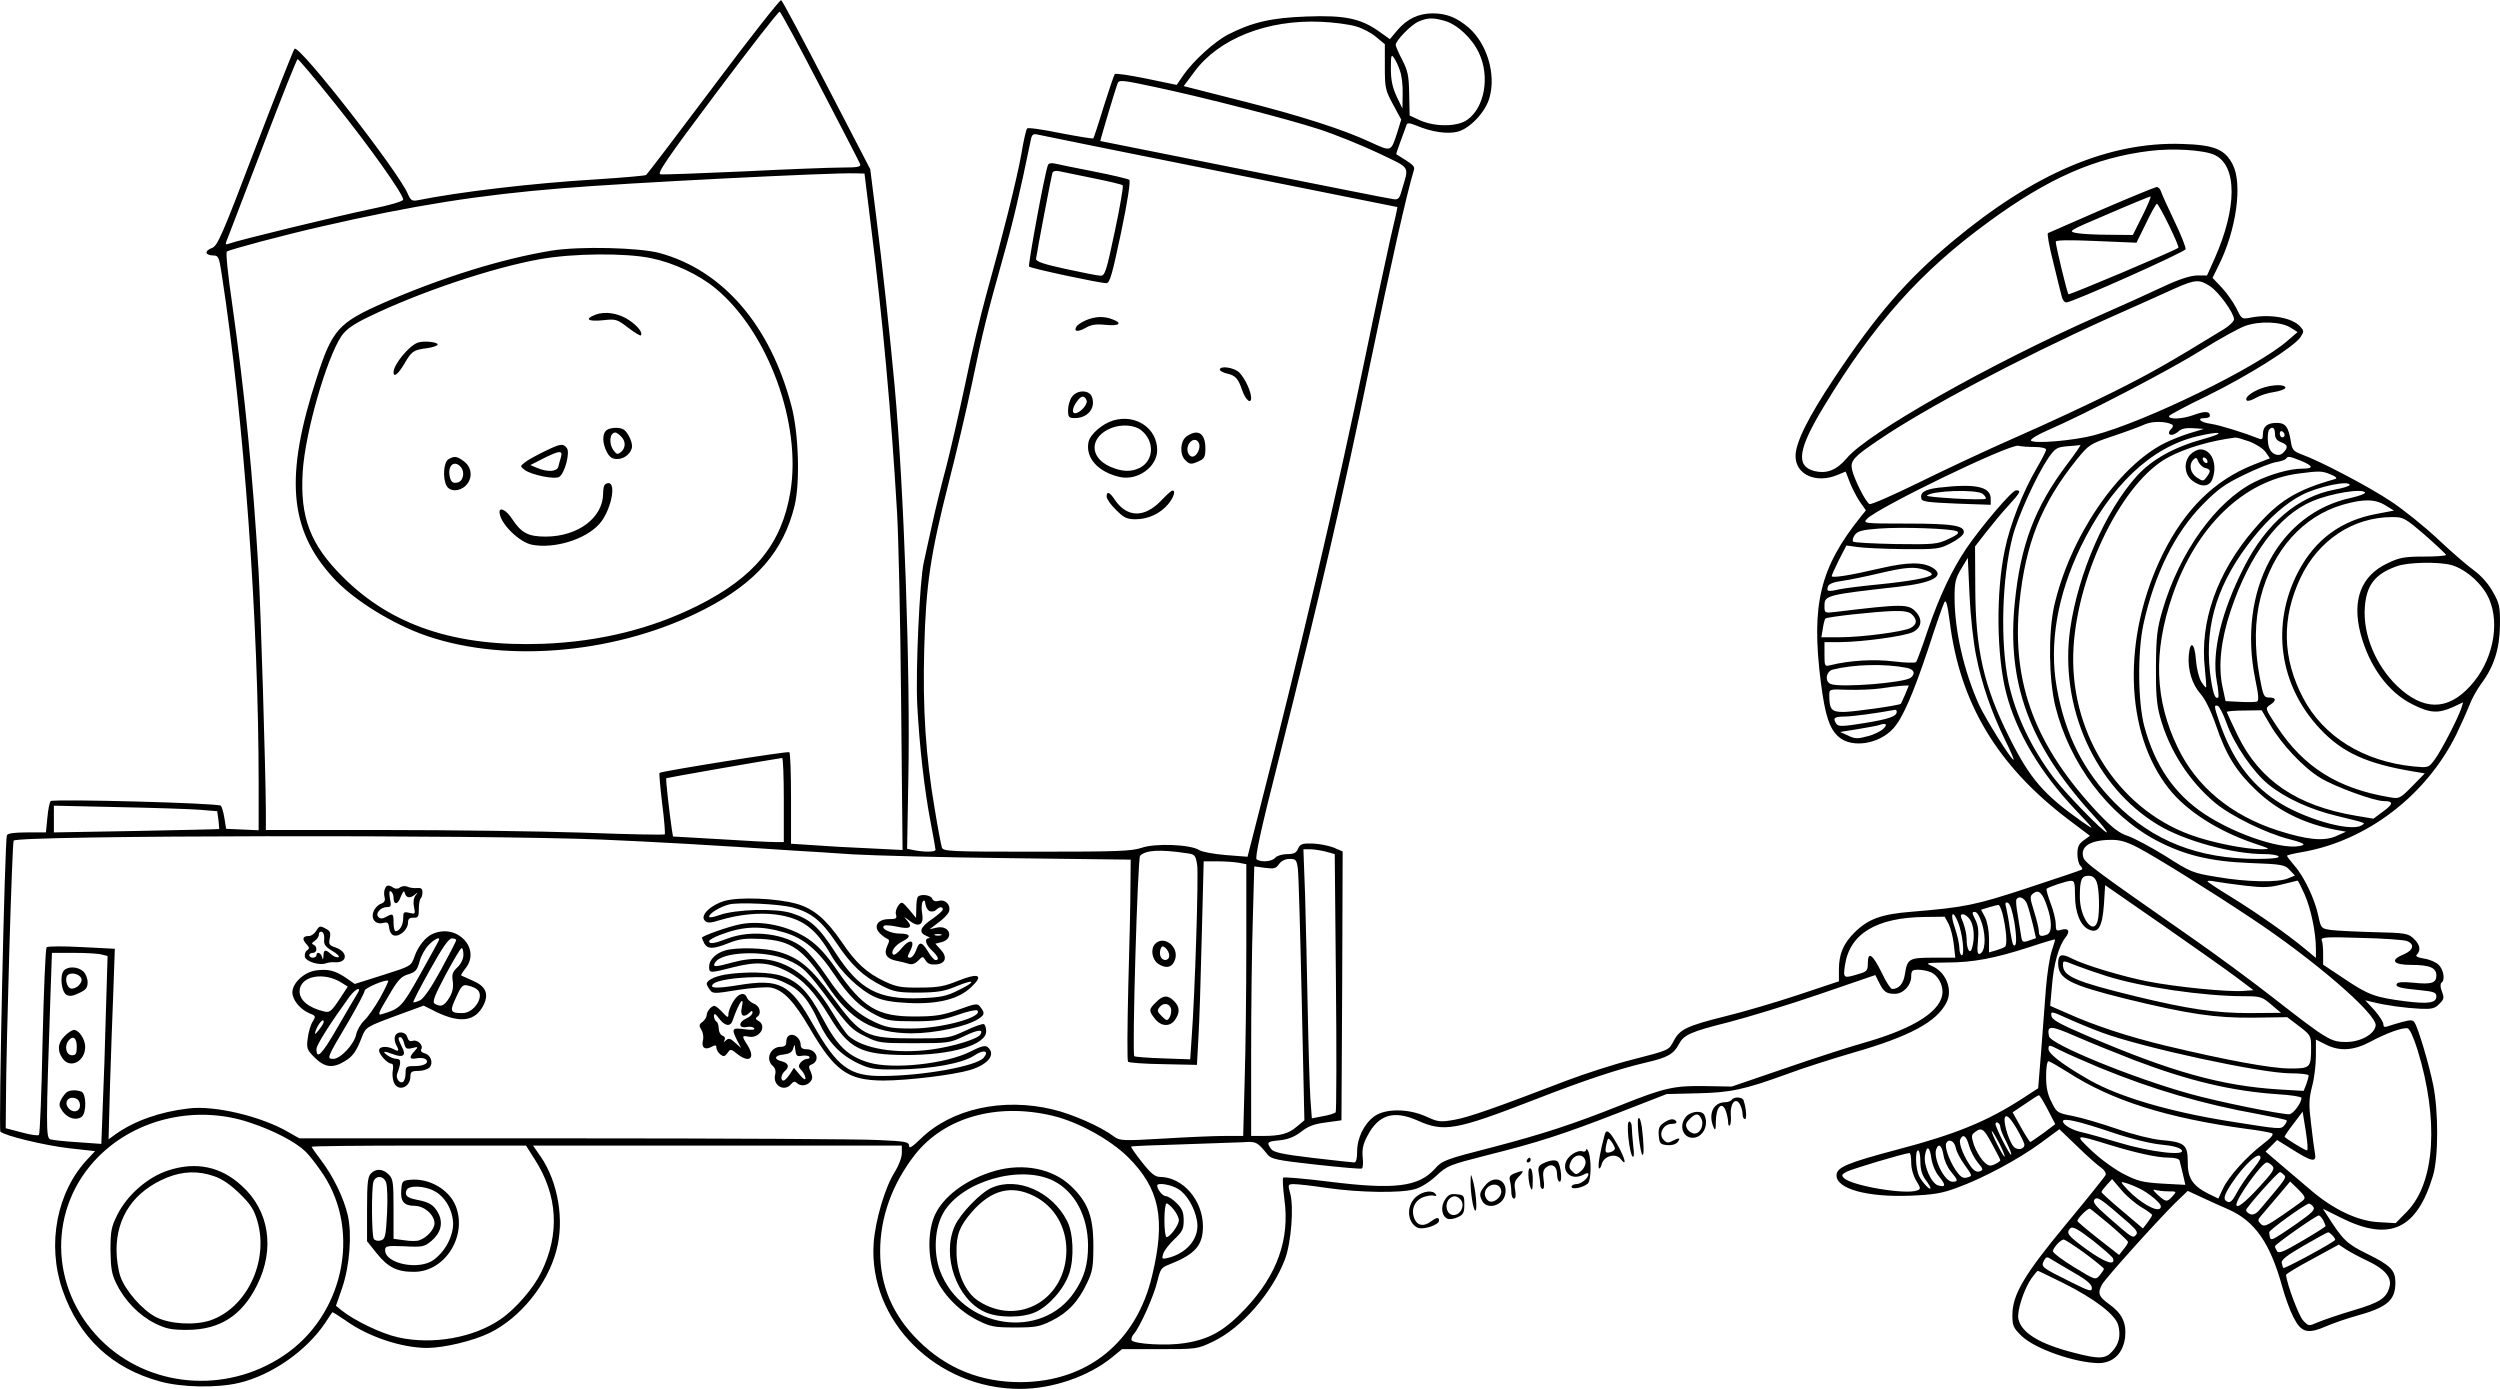 <?xml version="1.0" encoding="UTF-8"?>
<svg xmlns="http://www.w3.org/2000/svg" version="1.0" viewBox="0 0 1037.783 576.55" preserveAspectRatio="xMidYMid meet">
  <g transform="translate(-18.633,599.55) scale(0.1,-0.1)" fill="#000000" stroke="none">
    <path d="M3149 5638 c-150 -200 -276 -366 -281 -369 -4 -3 -97 -11 -205 -18 -268 -16 -570 -52 -744 -87 -22 -4 -28 0 -40 27 -37 90 -451 621 -470 602 -5 -5 -78 -191 -163 -413 -138 -363 -157 -406 -180 -414 -32 -12 -29 -30 5 -31 22 0 25 -6 36 -80 92 -596 153 -1441 153 -2113 l0 -193 -67 3 -68 3 -7 44 c-4 25 -11 48 -15 52 -11 11 -696 29 -706 19 -5 -4 -11 -35 -14 -69 l-6 -61 -79 0 c-54 0 -80 -4 -83 -12 -9 -25 -35 -1222 -27 -1230 17 -17 182 -57 285 -69 l108 -12 -29 -31 c-130 -136 -172 -355 -106 -546 69 -197 204 -324 404 -379 91 -25 235 -28 329 -6 135 32 280 133 358 250 14 22 27 41 29 43 1 2 24 -13 52 -32 95 -69 233 -115 340 -116 70 0 193 29 262 63 126 62 239 201 276 342 34 125 7 284 -65 389 l-32 46 766 0 765 0 0 -32 c0 -17 -13 -51 -29 -77 -41 -64 -81 -201 -88 -296 -22 -323 262 -605 607 -605 136 0 287 52 385 133 l39 32 155 0 c155 0 157 0 224 32 117 56 244 201 297 340 26 68 38 218 22 275 -10 37 -10 38 17 38 15 0 77 -7 137 -16 133 -19 304 -22 363 -5 26 7 62 30 90 56 45 42 54 45 210 85 212 53 314 86 551 178 l195 76 125 3 c141 3 196 15 375 80 66 25 190 64 275 89 233 67 345 127 386 207 28 53 -1 127 -59 152 -30 13 -27 14 61 15 108 0 198 17 343 64 57 19 105 33 106 32 1 -1 -5 -22 -13 -46 -9 -25 -20 -97 -25 -160 -5 -63 -14 -182 -20 -264 l-12 -148 -66 -43 c-147 -95 -278 -148 -513 -210 -215 -57 -258 -75 -258 -109 0 -56 129 -91 306 -84 97 4 133 10 194 33 108 39 253 117 345 184 l80 59 75 -72 c41 -40 86 -80 99 -88 13 -9 21 -23 18 -30 -3 -7 -76 -98 -163 -203 -176 -212 -224 -294 -224 -379 0 -44 4 -53 39 -87 56 -53 219 -110 318 -112 61 0 103 40 111 108 6 60 -13 99 -68 138 -42 30 -47 45 -28 80 13 25 231 267 306 341 l50 48 54 -25 c29 -14 81 -37 115 -52 109 -48 173 -139 223 -320 12 -44 33 -101 46 -126 33 -66 59 -73 139 -38 26 11 79 30 119 41 132 36 166 65 166 140 0 50 -20 71 -116 118 -86 42 -102 58 -167 160 l-18 28 78 -39 c200 -99 312 -47 379 176 23 76 23 268 1 376 -17 85 -62 236 -77 259 -7 12 -16 13 -52 3 -24 -6 -51 -15 -60 -18 -13 -5 -18 -2 -18 9 0 9 -17 35 -37 58 l-38 41 30 -7 c53 -14 138 -25 198 -28 48 -2 61 1 79 20 20 19 21 26 11 52 -7 17 -7 32 -2 36 16 9 10 53 -11 74 -11 11 -38 23 -60 26 -29 5 -38 10 -31 17 18 18 13 42 -14 67 -23 21 -34 23 -162 26 -76 2 -157 6 -180 9 -41 6 -42 7 -53 59 -14 68 -59 163 -99 208 -17 20 -31 38 -31 41 0 3 30 10 66 16 266 47 511 234 636 486 19 39 43 93 54 120 10 28 33 69 50 92 53 70 77 146 78 243 1 76 -2 91 -29 138 -18 33 -48 67 -79 90 -28 20 -95 78 -149 129 -54 51 -142 122 -195 157 -93 62 -297 169 -373 196 -32 12 -38 19 -43 53 -10 61 -22 77 -59 77 -39 0 -57 -15 -57 -48 0 -19 -4 -23 -17 -17 -61 24 -159 55 -198 61 -45 6 -63 24 -25 24 11 0 20 4 20 9 0 20 -20 21 -67 4 -46 -17 -103 -20 -103 -5 0 4 71 42 158 84 171 84 362 204 388 244 15 23 15 26 -1 44 -33 37 -125 53 -206 37 -36 -7 -37 -7 -59 39 -13 25 -40 64 -61 86 l-38 40 23 47 c76 149 103 344 60 425 -32 62 -77 80 -209 84 -305 10 -615 -122 -955 -406 -190 -159 -315 -304 -490 -567 -109 -164 -160 -267 -160 -323 0 -77 86 -115 174 -78 l34 14 17 -44 c9 -24 28 -60 41 -80 l26 -37 -21 -26 c-170 -212 -207 -365 -166 -688 18 -140 36 -194 76 -228 55 -46 167 -28 225 37 38 41 83 145 144 328 32 99 63 187 68 196 7 12 13 -12 22 -81 42 -337 196 -595 488 -818 l94 -71 -26 -19 c-20 -14 -26 -27 -26 -56 0 -20 5 -42 12 -49 6 -6 10 -13 7 -16 -2 -2 -102 -36 -221 -75 -221 -73 -266 -82 -484 -100 -128 -10 -182 -30 -239 -86 -47 -47 -65 -90 -65 -154 l0 -49 -168 -56 c-93 -31 -229 -71 -303 -89 -160 -40 -189 -54 -214 -101 -23 -42 -15 -38 -180 -81 -71 -18 -191 -57 -265 -85 -295 -113 -408 -153 -467 -163 -58 -10 -67 -9 -115 13 -74 34 -169 35 -216 2 -43 -31 -72 -90 -72 -147 0 -29 -4 -45 -12 -45 -7 0 -85 9 -173 19 -126 15 -162 23 -172 37 -20 28 -17 31 36 36 35 4 60 14 88 35 29 23 54 33 103 39 l65 9 3 558 2 558 -37 16 c-21 8 -60 16 -88 17 -43 1 -51 -2 -60 -21 -7 -18 -18 -23 -46 -23 -20 0 -42 -7 -49 -15 -13 -16 -57 -20 -77 -7 -8 5 16 119 92 417 174 694 265 1085 379 1639 86 415 151 704 182 807 4 15 -3 21 -73 64 -2 1 7 26 18 56 11 30 22 59 24 66 3 9 12 9 39 -2 66 -28 131 -37 174 -26 52 14 117 84 132 143 27 96 -11 222 -86 288 -49 42 -92 60 -150 60 -59 0 -107 -23 -147 -70 l-31 -37 -45 32 c-76 54 -143 68 -300 62 -144 -5 -225 -23 -325 -74 -57 -29 -145 -109 -187 -169 l-28 -41 -125 26 c-68 14 -128 23 -132 19 -3 -4 -24 -65 -46 -135 -21 -70 -41 -129 -43 -132 -3 -2 -64 8 -137 22 -73 15 -135 24 -138 19 -4 -4 -15 -52 -24 -107 -19 -106 -79 -345 -146 -585 -22 -80 -61 -242 -85 -360 -25 -118 -61 -276 -80 -350 -20 -74 -47 -184 -60 -245 -13 -60 -29 -130 -34 -155 -17 -75 -34 -446 -27 -590 9 -171 30 -356 56 -490 11 -58 20 -108 20 -112 0 -10 -46 -10 -88 -2 l-30 6 5 287 c9 444 -18 1208 -57 1636 -20 215 -51 503 -76 699 l-25 199 -181 349 c-99 191 -184 351 -189 353 -4 3 -131 -158 -280 -357z m442 -2 c88 -169 163 -314 166 -322 4 -11 -10 -14 -76 -14 -45 0 -228 -7 -407 -16 -179 -8 -335 -14 -346 -12 -16 2 26 64 234 341 139 185 256 336 261 334 4 -1 80 -141 168 -311z m2592 273 c52 -14 115 -73 143 -134 46 -98 23 -226 -49 -277 -41 -29 -132 -30 -196 -2 l-43 20 -2 89 c-1 76 -6 98 -29 142 -15 29 -27 57 -27 62 0 18 64 84 95 97 37 16 59 17 108 3z m-368 -23 c28 -8 66 -28 85 -45 l35 -29 0 -93 c0 -88 2 -98 34 -157 l34 -63 -16 -52 c-27 -83 -24 -82 -111 -42 -116 54 -294 111 -548 175 l-228 58 44 59 c101 138 303 218 526 208 52 -2 118 -11 145 -19z m183 -185 c7 -19 12 -61 11 -95 l-1 -61 -24 50 c-17 37 -24 67 -24 115 0 57 2 62 13 45 8 -11 19 -35 25 -54z m-4423 -133 c146 -182 285 -378 285 -401 0 -7 -53 -23 -137 -40 -134 -28 -550 -129 -586 -143 -17 -6 -17 -4 -4 27 7 19 74 193 148 386 74 194 137 353 141 353 4 0 73 -82 153 -182z m3407 66 c203 -43 548 -132 680 -175 68 -22 178 -67 246 -99 137 -66 128 -50 97 -155 -9 -34 -15 -40 -36 -36 -13 1 -292 57 -619 122 -327 65 -595 119 -596 119 -2 0 62 214 71 238 6 17 17 16 157 -14z m268 -350 c404 -81 736 -148 737 -148 1 -1 -12 -60 -29 -131 -16 -72 -63 -290 -103 -485 -119 -577 -271 -1225 -442 -1893 l-48 -188 -90 7 c-49 4 -100 13 -111 21 -36 23 -183 29 -239 9 -42 -14 -103 -16 -436 -16 -360 0 -388 1 -393 18 -3 9 -17 82 -30 162 -37 218 -50 414 -43 665 7 263 25 387 103 693 30 117 73 299 95 405 46 221 63 288 129 523 40 141 70 268 116 492 4 19 10 23 27 19 12 -3 353 -72 757 -153z m4130 68 c94 -45 93 -220 -1 -431 l-31 -69 -41 0 c-29 -1 -74 -15 -142 -47 -55 -26 -176 -81 -270 -122 -448 -198 -955 -485 -1042 -589 -43 -51 -85 -67 -138 -53 -75 21 -64 92 43 268 208 344 401 560 684 766 247 181 441 266 668 294 98 12 226 4 270 -17z m-5579 -288 c48 -379 85 -782 109 -1194 6 -96 14 -451 17 -789 l6 -614 -139 7 c-76 3 -181 9 -231 13 l-93 6 0 188 c0 103 -3 190 -7 192 -8 5 -533 -79 -539 -86 -2 -2 3 -59 11 -127 9 -67 13 -125 11 -128 -3 -3 -155 0 -338 7 -183 6 -555 11 -825 11 l-493 0 0 78 c-1 171 -21 828 -30 992 -24 402 -57 739 -110 1115 -17 115 -27 212 -22 216 9 8 238 69 392 104 382 88 654 131 1000 159 262 22 1116 65 1215 62 l40 -1 26 -211z m5560 -257 c36 -24 99 -111 99 -137 0 -8 -19 -27 -42 -41 -230 -141 -306 -184 -458 -260 -96 -48 -274 -131 -395 -184 -121 -53 -307 -140 -412 -192 -106 -52 -199 -93 -206 -90 -15 6 -65 105 -73 145 -7 35 8 52 114 123 189 129 586 339 943 500 112 50 238 106 279 125 89 40 106 41 151 11z m336 -173 l27 -17 -43 -37 c-127 -110 -586 -334 -801 -391 -86 -23 -254 -37 -263 -22 -3 5 29 25 71 43 155 67 510 252 637 332 72 45 153 90 180 100 60 22 152 19 192 -8z m-494 -401 c5 -3 4 -10 -2 -16 -27 -27 1 -38 30 -11 11 10 31 14 60 12 l44 -3 -60 -18 c-32 -10 -80 -29 -105 -42 -195 -99 -392 -391 -457 -677 -24 -111 -22 -300 5 -413 59 -239 220 -453 421 -559 116 -61 226 -87 388 -93 132 -5 144 -7 164 -29 l22 -23 -29 -12 c-42 -18 -173 -15 -294 6 -100 16 -110 20 -213 86 -60 37 -131 75 -157 84 -37 12 -65 34 -120 91 -264 279 -364 542 -331 874 25 249 91 415 239 599 50 61 54 64 149 96 54 18 114 40 133 49 32 14 88 13 113 -1z m427 -38 c0 -18 7 -28 25 -35 29 -11 31 -22 9 -44 -17 -18 -47 -8 -58 20 -8 21 -8 69 1 77 13 14 23 6 23 -18z m40 -6 c0 -5 -4 -9 -10 -9 -5 0 -10 7 -10 16 0 8 5 12 10 9 6 -3 10 -10 10 -16z m-334 -15 c-124 -34 -216 -85 -279 -154 -131 -145 -244 -405 -277 -635 -46 -324 103 -656 365 -814 109 -66 310 -121 441 -121 29 0 56 -4 59 -10 4 -6 -27 -10 -87 -10 -247 0 -435 74 -594 234 -129 131 -206 283 -240 479 -32 180 3 382 99 581 123 254 291 414 483 460 100 24 125 16 30 -10z m187 -11 c27 -10 57 -29 68 -44 l18 -26 -69 -27 c-161 -64 -284 -185 -376 -371 -169 -346 -159 -740 26 -974 72 -91 202 -175 352 -226 71 -24 72 -24 32 -25 -68 0 -208 28 -295 60 -307 112 -507 434 -485 781 20 314 206 687 393 786 73 39 176 69 278 82 6 1 32 -7 58 -16z m-890 -23 c27 0 47 -5 47 -11 0 -6 -18 -41 -39 -77 -58 -99 -111 -235 -132 -337 -38 -178 -35 -443 6 -599 42 -161 141 -327 283 -478 87 -92 87 -92 32 -54 -160 113 -216 177 -303 351 -105 210 -140 363 -141 616 l-1 176 45 58 c25 32 66 82 93 111 51 56 55 64 32 64 -16 0 -141 -146 -206 -241 -61 -91 -112 -199 -160 -339 -23 -69 -45 -129 -49 -133 -4 -4 -46 -3 -94 3 -83 10 -181 4 -262 -16 -23 -6 -24 -4 -24 45 l0 51 68 0 c91 1 261 24 298 41 37 18 43 53 13 85 -31 33 -55 33 -336 -1 -42 -5 -43 -4 -43 25 0 44 5 46 309 80 141 16 193 45 141 78 -40 25 -102 25 -215 -1 -128 -30 -205 -42 -205 -33 0 4 14 34 30 67 l31 60 44 -6 c24 -4 110 -8 192 -9 141 -1 150 0 198 25 28 14 51 33 53 42 6 31 -45 39 -236 39 -179 0 -183 1 -166 19 42 46 593 313 629 304 11 -3 41 -5 68 -5z m134 -72 c-134 -178 -193 -334 -217 -574 -34 -331 60 -589 318 -874 41 -44 69 -80 64 -80 -14 0 -176 167 -223 230 -93 125 -156 259 -185 392 -35 167 -28 432 17 606 22 85 100 255 148 326 29 41 35 45 79 49 26 2 50 4 54 5 4 1 -21 -35 -55 -80z m970 15 c53 -22 55 -33 6 -33 -52 0 -135 -24 -199 -56 -159 -80 -310 -291 -380 -529 -23 -78 -27 -109 -28 -235 -1 -111 3 -160 17 -210 38 -139 120 -266 228 -357 68 -56 211 -126 308 -151 48 -12 68 -21 56 -25 -66 -26 -270 39 -407 129 -125 83 -206 201 -250 363 -27 100 -29 309 -4 425 46 208 130 379 246 497 62 63 92 85 171 123 53 26 113 50 133 53 20 3 39 10 42 14 7 12 13 11 61 -8z m124 -57 c22 -9 29 -16 19 -19 -163 -46 -235 -90 -337 -209 -154 -179 -226 -385 -204 -578 4 -41 7 -77 5 -78 -1 -2 -10 8 -19 22 -10 15 -20 55 -23 91 -5 74 -25 85 -30 17 -4 -58 14 -117 49 -157 19 -21 44 -72 64 -130 42 -124 85 -193 168 -271 88 -84 198 -138 328 -163 l44 -8 -40 -18 c-52 -23 -121 -16 -243 23 -195 63 -338 182 -416 345 -95 197 -102 395 -22 629 98 287 296 479 526 508 85 11 95 11 131 -4z m79 -44 c0 -4 -28 -13 -62 -19 -154 -29 -284 -140 -376 -321 -94 -185 -135 -352 -114 -472 7 -35 9 -66 7 -69 -14 -13 -25 23 -35 106 -22 201 35 376 182 559 64 80 135 142 200 175 68 35 198 62 198 41z m64 -31 c3 -4 -22 -14 -57 -22 -302 -64 -473 -387 -399 -752 14 -67 16 -90 7 -94 -7 -2 -39 -3 -71 -1 l-59 3 -13 60 c-18 87 -7 191 34 315 78 233 199 396 339 455 78 33 208 54 219 36z m84 -53 l36 -22 -68 -13 c-151 -27 -258 -106 -329 -240 -115 -220 -80 -473 91 -654 92 -98 194 -144 386 -176 l48 -8 -52 -53 c-51 -52 -54 -53 -94 -46 -215 36 -357 125 -468 294 -49 74 -49 75 -29 89 28 18 27 31 -3 31 -22 0 -25 6 -40 88 -22 118 -20 232 4 326 50 198 176 339 344 387 84 24 132 23 174 -3z m165 -124 c48 -42 87 -79 87 -82 0 -4 -42 -7 -93 -7 -78 0 -101 -4 -148 -27 -111 -51 -150 -152 -114 -292 36 -136 115 -245 217 -295 71 -36 106 -38 166 -11 l43 20 -7 -23 c-12 -39 -85 -181 -112 -216 -25 -33 -25 -33 -88 -27 -207 21 -373 124 -457 284 -87 165 -90 332 -11 499 74 156 217 251 379 252 48 0 53 -2 138 -75z m-1943 16 c11 -7 3 -14 -35 -32 -47 -22 -61 -23 -219 -21 -94 2 -173 6 -177 10 -4 5 -1 17 7 28 12 16 31 21 97 26 98 8 306 0 327 -11z m80 -519 c23 -116 63 -231 119 -346 22 -44 38 -81 36 -83 -6 -7 -116 168 -144 229 -63 141 -101 308 -101 445 0 62 4 80 28 119 l27 45 7 -154 c4 -87 16 -198 28 -255z m1972 379 c61 -17 131 -80 157 -141 47 -108 13 -263 -79 -362 -94 -103 -195 -102 -303 1 -89 86 -142 214 -134 325 6 93 42 140 133 172 46 17 173 19 226 5z m-2184 -21 c18 -6 30 -15 27 -19 -8 -13 -95 -28 -225 -41 -63 -6 -135 -15 -159 -20 -48 -11 -54 -9 -46 13 4 10 25 18 58 22 29 4 97 18 152 31 115 27 149 29 193 14z m-54 -185 c22 -22 20 -41 -6 -55 -29 -16 -204 -39 -297 -39 l-74 0 6 36 c3 20 8 39 11 42 8 7 209 29 283 31 44 1 66 -3 77 -15z m-22 -221 c30 -6 37 -24 16 -41 -28 -21 -290 -42 -332 -26 -26 10 -20 53 9 60 88 22 217 25 307 7z m-7 -110 c-9 -20 -17 -38 -18 -39 -7 -7 -199 -34 -238 -34 -50 0 -59 10 -59 70 0 25 1 25 77 22 43 -1 105 1 138 6 33 5 72 10 88 11 l27 1 -15 -37z m1334 -119 c32 -89 110 -203 174 -255 70 -57 174 -104 282 -130 131 -32 123 -29 102 -41 -48 -26 -244 31 -352 104 -110 73 -184 176 -236 327 -22 64 -23 72 -6 66 7 -3 23 -35 36 -71z m-1369 47 c0 -19 -30 -30 -133 -47 -93 -15 -110 -15 -118 -3 -15 24 -10 29 34 30 33 0 135 14 210 28 4 0 7 -3 7 -8z m1550 -54 c47 -81 139 -179 209 -221 61 -37 223 -96 263 -96 41 0 40 -12 -3 -43 l-40 -30 -72 12 c-245 41 -400 146 -491 332 -25 52 -46 97 -46 99 0 3 33 6 73 6 l72 1 35 -60z m-1605 -16 c-11 -11 -41 -26 -67 -32 -40 -11 -52 -11 -80 3 l-33 15 75 12 c41 7 80 14 85 16 30 11 39 4 20 -14z m-4565 -296 l0 -175 -37 0 c-21 0 -125 5 -230 12 l-193 11 -5 31 c-10 69 -26 208 -23 211 2 2 430 77 481 84 4 1 7 -78 7 -174z m-2424 -41 l72 -6 5 -36 c2 -20 4 -38 3 -38 -1 -1 -155 -4 -343 -8 l-343 -6 0 55 0 56 268 -6 c147 -3 299 -8 338 -11z m1674 -124 c208 -9 445 -22 800 -46 41 -2 147 -9 235 -15 88 -5 384 -13 658 -16 l497 -6 -1 -111 c0 -61 -4 -248 -9 -416 -4 -168 -5 -308 -1 -312 3 -4 69 -9 146 -10 l140 -3 6 110 c4 61 10 251 14 423 l8 312 57 0 c32 0 72 -3 89 -6 l31 -6 0 -338 c0 -185 -3 -439 -7 -563 l-6 -227 -77 0 c-43 0 -158 -5 -256 -11 -169 -10 -179 -9 -204 9 -54 41 -173 93 -253 112 -208 50 -421 3 -549 -122 -35 -34 -48 -42 -48 -29 0 16 -14 19 -127 24 -71 4 -640 7 -1266 7 l-1138 0 -44 25 c-112 66 -308 113 -417 99 -118 -14 -223 -51 -302 -107 l-29 -21 6 225 c4 123 10 301 14 395 l6 171 -138 7 c-76 4 -141 4 -145 -1 -5 -4 -12 -180 -17 -390 -4 -210 -11 -385 -15 -389 -4 -4 -37 1 -73 11 l-65 17 1 112 c1 242 26 1076 32 1082 22 22 1957 25 2447 4z m6371 -33 c72 -38 284 -169 469 -292 260 -172 525 -400 518 -447 -5 -36 -63 -68 -123 -68 -63 0 -77 8 -308 188 -87 68 -235 177 -330 243 -407 284 -448 314 -453 337 -12 44 30 70 112 71 40 1 66 -7 115 -32z m-3951 -23 c37 -5 39 -7 46 -50 6 -42 -9 -530 -23 -717 l-6 -89 -113 4 c-62 2 -115 6 -119 9 -10 10 14 822 24 832 24 24 82 27 191 11z m581 6 l36 -10 5 -533 c3 -292 2 -535 -1 -539 -4 -4 -28 -12 -53 -16 l-46 -9 -6 81 c-3 45 -8 209 -11 366 -3 157 -8 372 -11 478 l-7 192 29 0 c16 0 45 -5 65 -10z m-117 -72 c3 -24 10 -268 16 -543 l11 -500 -31 -26 c-35 -30 -69 -39 -141 -39 l-49 0 0 343 c0 188 3 440 7 559 l6 217 44 -6 c38 -5 46 -3 59 16 10 13 26 21 44 21 26 0 29 -4 34 -42z m3316 -54 c11 -28 13 -126 4 -161 -17 -64 -74 12 -74 99 0 72 7 88 36 88 17 0 27 -8 34 -26z m-90 -55 c0 -71 22 -126 57 -142 40 -18 56 10 63 103 l5 81 235 -163 c129 -90 268 -188 308 -218 l73 -55 -43 -3 c-62 -5 -276 16 -394 39 -100 19 -264 68 -316 95 -44 23 -58 18 -58 -19 0 -65 45 -89 282 -148 258 -63 372 -80 531 -78 l138 2 50 -38 c46 -35 49 -40 49 -84 0 -89 -2 -91 -88 -91 -77 0 -262 34 -517 95 -150 36 -297 84 -409 135 l-69 30 7 79 c7 93 28 169 56 204 22 28 13 42 -20 32 -17 -5 -20 -2 -20 24 0 17 -9 55 -21 86 -12 31 -19 58 -17 61 8 7 83 33 101 33 14 1 17 -8 17 -60z m705 40 c77 -9 102 -8 154 5 35 9 64 16 65 16 2 0 15 -26 29 -57 26 -59 47 -158 47 -226 l0 -38 -47 39 c-71 59 -195 146 -305 214 -54 33 -98 62 -98 65 0 3 14 3 32 -1 17 -3 73 -11 123 -17z m-821 -86 c21 -60 21 -109 0 -117 -26 -10 -34 -7 -34 13 0 11 -9 48 -20 83 -18 58 -18 64 -3 75 22 17 38 3 57 -54z m-83 10 c6 -16 16 -54 24 -85 l13 -57 -29 -10 c-27 -9 -29 -8 -34 27 -3 20 -10 59 -14 87 -5 27 -7 53 -4 57 10 17 34 6 44 -19z m-53 -74 c11 -68 10 -110 -4 -96 -3 2 -9 31 -14 63 -4 33 -11 72 -15 88 -6 22 -5 28 6 24 9 -3 19 -33 27 -79z m-49 34 c16 -65 21 -132 10 -138 -5 -4 -22 -10 -38 -15 l-28 -8 0 57 c0 33 -7 69 -16 88 l-17 32 32 10 c18 5 36 10 40 10 4 1 11 -16 17 -36z m-84 -45 c16 -56 12 -113 -10 -122 -10 -3 -12 8 -8 53 4 42 1 66 -11 89 -14 28 -14 32 -2 32 10 0 21 -20 31 -52z m-101 10 c19 -46 29 -138 16 -138 -5 0 -10 14 -10 30 0 17 -9 55 -19 85 -21 58 -9 78 13 23z m50 10 c16 -23 21 -75 9 -116 -8 -32 -23 -9 -23 36 0 18 -7 48 -14 67 -13 30 -13 35 -1 35 8 0 21 -10 29 -22z m-88 -19 c8 -17 18 -55 21 -85 l6 -54 -90 0 c-102 0 -109 -4 -119 -68 -6 -40 -25 -62 -53 -62 -6 0 -26 30 -43 67 -38 77 -58 92 -58 40 0 -31 -4 -35 -39 -45 -62 -19 -64 -18 -56 36 19 131 130 199 332 201 l82 1 17 -31z m1902 -70 c33 -13 27 -38 -13 -55 -59 -24 -46 -44 31 -44 77 0 104 -12 104 -44 0 -31 -20 -38 -95 -30 -40 4 -65 3 -69 -4 -8 -13 11 -19 97 -27 57 -6 67 -9 67 -26 0 -27 -33 -32 -129 -20 -124 16 -153 26 -251 92 l-90 60 0 44 c0 24 -2 50 -6 58 -4 12 19 14 163 9 92 -2 178 -8 191 -13z m-9569 -56 l24 -6 -7 -231 c-3 -127 -9 -303 -13 -390 l-6 -159 -98 7 c-53 3 -105 9 -114 12 -18 7 -18 48 1 602 l6 172 92 0 c50 0 102 -3 115 -7z m8321 -89 c145 -46 402 -84 575 -84 65 0 73 -3 110 -35 l40 -34 -131 -1 c-141 0 -256 17 -474 70 -249 61 -300 83 -300 130 0 19 1 19 53 -2 28 -11 86 -31 127 -44z m-727 15 c26 -12 47 -47 47 -80 0 -77 -112 -150 -315 -209 -61 -17 -211 -65 -335 -108 l-225 -77 -113 2 c-126 2 -167 -7 -347 -79 -198 -79 -324 -120 -530 -174 -199 -51 -212 -56 -241 -89 -68 -76 -166 -89 -438 -55 -103 13 -189 20 -193 17 -3 -4 -1 -44 5 -89 23 -166 -29 -314 -162 -455 -86 -91 -148 -127 -252 -143 -73 -12 -210 -4 -220 12 -3 5 1 17 9 26 26 29 85 162 98 220 12 49 16 56 48 68 109 43 141 79 141 160 -1 108 -84 203 -178 204 -21 0 -38 14 -75 61 -27 34 -47 63 -45 65 2 2 96 6 208 9 113 4 228 8 257 9 54 4 59 1 101 -51 15 -19 38 -24 201 -42 101 -11 187 -19 191 -16 4 3 6 24 3 47 -3 32 2 55 19 87 46 90 110 109 209 65 109 -49 157 -41 484 86 216 84 347 127 465 155 88 20 114 35 135 75 21 40 47 52 210 93 77 20 245 71 373 115 l233 80 16 -32 c19 -38 30 -46 65 -46 35 0 68 35 68 72 0 24 4 28 30 28 16 0 40 -5 53 -11z m709 -250 c170 -63 662 -169 782 -169 42 0 76 -4 76 -9 0 -5 -5 -22 -10 -37 l-11 -27 -102 6 c-240 15 -447 73 -797 223 -114 49 -146 66 -148 83 -3 19 0 19 64 -10 37 -17 103 -44 146 -60z m133 -114 c226 -86 405 -129 598 -142 53 -3 97 -10 97 -15 0 -21 -35 -68 -51 -68 -38 0 -295 52 -409 84 -233 64 -582 206 -588 240 -9 46 4 46 110 0 57 -25 166 -69 243 -99z m1177 42 c89 -290 73 -550 -43 -670 l-48 -49 -69 4 c-87 4 -188 52 -282 132 -36 31 -93 79 -127 108 l-62 53 24 24 24 24 66 -41 c79 -50 99 -53 91 -14 -3 15 -10 70 -16 122 -10 80 -9 104 4 155 9 32 16 90 16 127 l0 68 40 -20 c58 -30 117 -26 186 11 65 35 131 59 154 56 9 -1 25 -36 42 -90z m-1319 -74 c222 -91 428 -151 656 -192 63 -12 116 -23 119 -26 3 -2 -1 -12 -9 -21 -14 -17 -16 -17 -229 17 -250 40 -456 101 -580 171 -108 62 -170 108 -170 129 0 19 2 18 50 -6 28 -14 101 -46 163 -72z m-132 -19 c181 -117 411 -190 744 -235 50 -6 96 -15 103 -18 8 -5 -5 -20 -38 -45 -67 -51 -143 -135 -166 -185 l-19 -41 -45 22 c-63 33 -83 64 -82 132 0 70 -14 81 -111 89 -40 4 -117 23 -185 47 -64 22 -146 46 -182 53 -63 12 -66 14 -87 57 -17 32 -23 62 -23 107 0 35 4 63 10 63 5 0 41 -21 81 -46z m-84 -155 l31 -60 -49 -37 c-28 -20 -52 -37 -55 -37 -2 0 -20 28 -39 62 l-34 61 52 35 c29 20 54 36 57 36 3 1 19 -26 37 -60z m-4132 -25 c106 -25 239 -98 314 -172 131 -130 157 -256 100 -492 -65 -276 -268 -440 -544 -442 -167 -1 -310 57 -426 172 -106 105 -159 227 -159 371 0 142 50 280 145 402 122 154 339 216 570 161z m5208 -101 c3 -24 3 -43 0 -43 -9 0 -93 52 -93 57 0 3 17 28 38 55 l37 49 6 -38 c4 -21 9 -57 12 -80z m-8538 72 c100 -33 190 -81 231 -121 17 -17 50 -60 73 -95 158 -241 81 -588 -167 -752 -240 -160 -559 -132 -758 67 -215 216 -219 550 -8 761 159 159 408 215 629 140z m7365 -91 c0 -21 -32 -25 -46 -7 -24 32 -46 116 -32 124 8 5 23 -12 45 -49 18 -31 33 -62 33 -68z m366 50 c76 -26 160 -46 202 -50 45 -4 77 -12 84 -22 23 -27 -131 -9 -262 31 -63 19 -131 38 -150 42 -40 8 -80 31 -80 46 0 15 60 2 206 -47z m-466 22 c0 -7 11 -35 25 -61 13 -27 23 -51 20 -53 -5 -5 -65 113 -65 128 0 6 5 8 10 5 6 -3 10 -12 10 -19z m-33 -72 c18 -32 33 -62 33 -65 0 -3 -11 -11 -24 -17 -20 -9 -27 -7 -49 16 -13 15 -30 45 -37 66 -11 35 -11 41 6 53 27 20 36 13 71 -53z m29 5 c14 -28 24 -53 22 -55 -2 -2 -16 21 -31 51 -15 30 -25 55 -22 55 3 0 16 -23 31 -51z m-126 -9 c6 -21 22 -53 36 -70 23 -27 24 -31 9 -37 -12 -4 -24 2 -36 18 -28 38 -52 96 -46 113 11 27 26 17 37 -24z m580 4 c111 -34 200 -54 248 -54 26 0 44 -5 46 -12 2 -7 8 -33 14 -57 l10 -44 -94 5 c-82 5 -103 10 -160 39 -36 18 -96 61 -133 96 -75 71 -74 71 69 27z m-635 -13 c3 -17 20 -48 36 -70 35 -49 34 -47 9 -54 -16 -4 -27 4 -46 32 -27 41 -47 99 -38 112 11 19 33 8 39 -20z m-5899 -48 c96 -149 105 -310 27 -469 -32 -66 -106 -152 -169 -195 -112 -77 -282 -107 -425 -75 -69 15 -183 70 -236 113 l-22 18 26 75 c31 91 41 223 23 301 -16 70 -60 161 -110 227 -22 29 -40 55 -40 57 0 3 200 5 445 5 l445 0 36 -57z m5848 18 c3 -22 17 -53 31 -69 30 -36 31 -42 6 -42 -33 0 -81 98 -67 135 10 27 23 16 30 -24z m-50 -16 c4 -26 18 -58 33 -75 28 -34 26 -45 -6 -35 -28 9 -60 82 -54 123 7 45 20 40 27 -13z m-46 -11 c0 -32 7 -56 21 -75 12 -16 21 -31 21 -35 0 -13 -31 20 -46 47 -16 31 -19 109 -5 109 5 0 9 -21 9 -46z m-38 -5 c0 -25 9 -55 21 -75 19 -31 19 -35 4 -40 -47 -19 -271 19 -304 51 -11 11 -10 15 10 26 20 11 239 77 262 78 4 1 7 -18 7 -40z m1450 20 c0 -6 -18 -31 -39 -57 -21 -26 -48 -66 -60 -89 -15 -29 -26 -41 -36 -37 -22 9 -19 24 14 75 53 81 121 142 121 108z m50 -34 c10 -12 0 -27 -57 -89 -59 -64 -93 -90 -93 -71 0 27 107 175 126 175 6 0 17 -7 24 -15z m48 -37 c11 -11 7 -16 -98 -140 -17 -21 -30 -27 -42 -23 -10 4 -18 12 -18 17 0 10 131 158 141 158 3 0 10 -5 17 -12z m-592 -134 c24 -14 44 -29 44 -32 0 -4 -9 -18 -19 -31 l-19 -25 -86 73 c-47 39 -86 75 -86 78 0 4 10 17 22 30 l22 24 39 -46 c21 -25 59 -57 83 -71z m-11 79 c17 -7 46 -27 65 -43 25 -22 31 -33 23 -41 -15 -15 -84 25 -133 76 -33 35 -33 37 -10 30 14 -4 39 -14 55 -22z m683 -49 c-7 -7 -47 -35 -87 -63 -66 -45 -77 -50 -90 -36 -13 13 -13 16 0 32 8 10 39 46 69 81 l53 63 34 -33 c26 -26 31 -35 21 -44z m-4671 46 c35 -21 68 -76 78 -131 13 -69 -37 -134 -119 -155 -26 -6 -28 -5 -21 17 4 13 25 40 46 60 33 31 39 42 39 78 0 34 -6 49 -29 72 -16 16 -36 29 -45 29 -13 0 -36 28 -36 44 0 14 58 4 87 -14z m4110 -10 c35 0 36 0 18 -20 -23 -26 -28 -25 -62 6 -19 18 -22 24 -10 20 10 -3 35 -6 54 -6z m-162 -133 c31 -28 37 -38 28 -48 -14 -14 -13 -15 -116 75 -53 46 -65 62 -56 72 12 14 26 4 144 -99z m-3966 57 c12 -15 21 -34 21 -44 0 -20 -37 -70 -51 -70 -5 0 -9 32 -9 70 0 39 4 70 9 70 5 0 19 -12 30 -26z m4730 12 c9 -11 -4 -25 -69 -70 -44 -31 -87 -59 -95 -62 -14 -6 -16 -2 -19 26 -1 9 150 118 165 119 4 1 12 -5 18 -13z m-844 -75 c41 -35 75 -67 75 -71 0 -5 -8 -18 -19 -31 l-18 -23 -87 68 c-47 37 -86 70 -86 73 0 11 43 54 52 51 4 -2 41 -32 83 -67z m885 20 c5 -11 10 -22 10 -25 0 -3 -43 -30 -96 -61 -76 -45 -98 -54 -105 -44 -5 8 -9 17 -9 21 0 8 171 128 182 128 4 0 12 -9 18 -19z m-872 -160 c10 -31 -33 -17 -107 36 -81 59 -90 70 -70 90 9 9 32 -4 93 -51 44 -35 82 -68 84 -75z m910 97 c7 -7 12 -15 12 -19 0 -8 -211 -122 -215 -117 -2 2 -5 11 -7 21 -2 13 21 31 92 72 52 30 97 55 101 55 3 0 10 -5 17 -12z m-1027 -75 c43 -32 78 -61 79 -64 0 -4 -8 -16 -17 -27 -18 -21 -18 -21 -108 34 -49 30 -89 60 -87 67 5 17 33 47 45 47 5 0 45 -26 88 -57z m1176 -33 c68 -32 98 -67 89 -104 -12 -49 -39 -67 -151 -100 -61 -18 -127 -41 -148 -50 -37 -16 -38 -16 -60 8 -18 19 -67 149 -71 189 -1 4 49 34 109 66 l110 60 30 -20 c17 -11 58 -33 92 -49z m-1219 -49 c51 -29 72 -48 72 -62 0 -17 -10 -14 -92 27 -117 58 -120 61 -107 86 9 17 13 18 32 5 12 -7 55 -33 95 -56z m-48 -41 c132 -66 216 -131 229 -174 12 -44 4 -80 -25 -111 -28 -31 -55 -32 -158 -5 -142 36 -218 82 -231 140 -7 32 23 125 55 170 12 16 23 30 26 30 2 0 49 -23 104 -50z M4536 5309 c-15 -43 -83 -415 -78 -420 8 -8 294 -69 321 -69 14 0 24 34 61 210 27 128 40 214 34 219 -5 4 -72 20 -149 35 -77 15 -150 30 -162 33 -14 3 -25 0 -27 -8z m187 -53 c65 -13 121 -26 124 -30 3 -3 -11 -89 -33 -191 -35 -166 -41 -185 -59 -184 -11 0 -76 13 -145 28 -92 20 -124 31 -123 42 5 36 64 345 68 357 3 7 14 10 27 7 13 -3 76 -16 141 -29z M4694 4666 c-18 -8 -35 -19 -39 -26 -13 -21 5 -24 37 -6 23 14 43 17 84 13 57 -6 72 7 28 23 -35 14 -73 12 -110 -4z M5250 4461 c0 -5 13 -12 29 -16 36 -8 47 -20 64 -70 14 -40 37 -59 37 -31 0 26 -26 82 -49 105 -21 21 -81 30 -81 12z M4636 4348 c-9 -12 -16 -37 -16 -55 0 -29 3 -33 28 -33 54 0 88 42 71 88 -11 30 -62 30 -83 0z m61 -15 c6 -16 -28 -53 -48 -53 -14 0 -11 23 7 48 18 26 32 28 41 5z M4807 4250 c-45 -14 -95 -57 -102 -89 -14 -66 40 -126 132 -146 73 -15 153 43 153 112 0 91 -89 151 -183 123z m116 -40 c57 -45 54 -125 -4 -156 -38 -19 -76 -17 -126 5 -87 40 -83 124 7 160 42 16 95 13 123 -9z M5112 4184 c-26 -18 -30 -74 -6 -98 19 -19 25 -20 59 -4 21 9 25 18 25 53 0 62 -31 82 -78 49z m52 -30 c7 -20 -10 -54 -28 -54 -8 0 -16 8 -19 19 -10 38 33 71 47 35z M5004 3915 c-68 -70 -140 -68 -190 6 -21 32 -34 37 -34 13 0 -9 17 -34 39 -55 33 -33 45 -39 81 -39 52 0 102 23 135 62 24 28 33 59 18 57 -5 0 -26 -20 -49 -44z M8910 5125 c-118 -52 -218 -95 -222 -97 -5 -2 5 -55 21 -118 15 -63 31 -127 35 -142 3 -16 12 -28 20 -28 24 0 490 208 495 221 2 7 -19 60 -47 118 -28 58 -53 114 -56 124 -3 9 -11 17 -18 16 -7 -1 -110 -43 -228 -94z m170 -25 l-40 -80 -98 1 c-53 0 -114 3 -135 7 -38 7 -35 9 130 79 92 40 171 72 176 73 4 0 -11 -36 -33 -80z m110 -40 c24 -49 42 -91 39 -93 -14 -12 -453 -197 -456 -193 -6 5 -53 202 -53 218 0 7 54 8 168 3 l167 -7 40 81 c21 45 42 81 45 81 3 0 26 -40 50 -90z M2475 4955 c-206 -34 -451 -110 -695 -216 -188 -83 -214 -111 -278 -309 -134 -410 -117 -630 65 -830 83 -93 249 -196 393 -245 338 -115 800 -70 1152 112 214 110 327 241 373 430 23 97 17 302 -14 416 -88 333 -284 560 -546 632 -85 23 -333 29 -450 10z m413 -31 c94 -19 199 -68 269 -126 218 -180 358 -563 310 -846 -36 -215 -149 -353 -385 -471 -192 -96 -406 -149 -642 -158 -362 -13 -628 75 -830 277 -136 135 -179 248 -167 438 10 162 99 471 161 563 19 27 48 48 112 79 212 103 516 205 714 240 136 24 352 26 458 4z M2658 4689 c-47 -18 -31 -29 30 -23 55 6 59 5 106 -31 26 -20 50 -34 52 -32 10 10 -10 37 -46 62 -43 30 -101 40 -142 24z M1920 4573 c-37 -14 -100 -91 -100 -123 0 -23 19 -8 44 34 31 54 39 59 94 66 23 3 44 10 45 15 2 11 -59 17 -83 8z M2702 4208 c-16 -16 -15 -53 3 -88 12 -23 23 -30 44 -30 31 0 61 27 61 54 0 21 -19 58 -34 68 -17 12 -61 9 -74 -4z m62 -24 c21 -20 20 -48 0 -65 -14 -11 -18 -10 -30 6 -22 29 -17 75 7 75 4 0 15 -7 23 -16z M2445 4121 c-33 -16 -69 -36 -80 -45 -20 -16 -20 -16 -1 -31 28 -21 125 -41 144 -29 23 15 46 102 31 120 -16 20 -26 18 -94 -15z m70 -23 c-4 -13 -9 -31 -11 -40 -6 -21 -45 -23 -88 -5 l-28 12 53 27 c68 34 82 35 74 6z M2048 4089 c-20 -11 -25 -78 -8 -110 14 -25 54 -25 80 1 29 29 26 74 -6 99 -30 23 -41 25 -66 10z m52 -33 c18 -23 8 -61 -17 -64 -17 -3 -24 3 -29 22 -12 48 18 75 46 42z M2697 3983 c-4 -3 -7 -19 -7 -35 0 -101 -103 -179 -237 -180 -74 0 -102 14 -142 75 -23 35 -51 49 -51 27 0 -45 81 -126 136 -136 93 -17 220 22 278 86 47 52 73 170 38 170 -5 0 -12 -3 -15 -7z M9280 4110 c-30 -30 -27 -83 6 -109 37 -29 72 -27 84 5 23 61 -2 124 -50 124 -11 0 -29 -9 -40 -20z m60 -57 c24 -6 25 -13 6 -38 -13 -18 -15 -18 -40 -2 -28 19 -35 54 -14 75 10 10 14 8 20 -9 5 -11 17 -23 28 -26z m10 26 c0 -6 -4 -7 -10 -4 -5 3 -10 11 -10 16 0 6 5 7 10 4 6 -3 10 -11 10 -16z M8233 3971 c-57 -7 -77 -20 -71 -45 2 -13 26 -16 146 -21 l142 -5 0 25 c0 51 -64 64 -217 46z m183 -25 c10 -8 16 -17 13 -21 -4 -3 -61 -3 -128 1 -67 4 -119 9 -116 12 21 21 204 27 231 8z M1784 2305 c-4 -8 -4 -24 -1 -35 3 -13 -1 -21 -15 -26 -10 -3 -24 -16 -30 -30 -14 -31 6 -58 38 -50 19 5 23 2 26 -21 2 -17 10 -29 21 -31 24 -5 57 26 57 53 0 16 6 21 23 21 19 -1 22 4 22 36 0 20 3 40 8 44 4 4 7 16 7 26 0 14 -6 19 -22 17 -13 -1 -31 1 -41 6 -9 4 -23 2 -30 -3 -8 -7 -18 -7 -27 -2 -21 14 -30 12 -36 -5z m36 -35 c0 -33 18 -31 30 3 10 24 14 27 17 15 5 -21 23 -23 43 -5 12 10 12 9 1 -5 -8 -11 -10 -29 -6 -48 6 -29 5 -30 -19 -24 -24 6 -26 3 -26 -23 0 -28 -15 -53 -32 -53 -4 0 -8 16 -8 35 0 39 -2 40 -32 24 -14 -8 -23 -8 -31 0 -14 14 9 41 35 41 18 0 19 4 13 36 -4 24 -3 34 4 29 6 -3 11 -15 11 -25z M3997 2273 c-4 -3 -7 -25 -7 -47 l-1 -41 -29 35 c-29 34 -31 34 -45 16 -8 -11 -13 -28 -9 -38 4 -15 0 -18 -30 -18 -46 0 -66 -30 -37 -59 10 -10 24 -20 31 -23 9 -3 9 -10 -1 -30 -15 -33 -2 -53 39 -61 15 -3 37 -8 49 -12 14 -5 27 -1 41 13 19 19 19 19 31 0 9 -14 21 -18 44 -16 40 4 47 31 17 63 l-21 23 24 6 c55 13 38 72 -17 61 l-31 -7 37 28 c21 15 40 35 44 46 8 27 -15 51 -42 44 -14 -4 -24 -1 -28 9 -5 15 -47 21 -59 8z m49 -60 c9 -3 20 -1 27 6 13 13 27 14 27 1 0 -5 -20 -23 -45 -40 -50 -34 -57 -56 -22 -70 12 -5 16 -9 10 -9 -21 -1 -15 -26 12 -51 26 -25 32 -40 15 -40 -6 0 -20 16 -31 35 -26 43 -37 44 -50 5 -6 -16 -17 -30 -25 -30 -12 0 -12 4 1 29 23 45 -2 52 -36 10 -15 -19 -31 -30 -35 -26 -12 12 9 40 39 55 38 19 33 32 -11 32 -39 0 -83 22 -65 33 5 3 28 1 52 -4 53 -12 68 -4 44 24 -17 20 -17 20 11 -1 38 -29 59 -14 50 34 -3 18 -2 39 2 46 7 9 10 7 12 -10 2 -13 10 -26 18 -29z m47 -100 c-7 -2 -19 -2 -25 0 -7 3 -2 5 12 5 14 0 19 -2 13 -5z M3195 2256 c-59 -17 -104 -61 -83 -82 11 -11 22 -11 63 2 80 24 165 32 233 23 109 -15 165 -57 230 -171 39 -68 118 -143 180 -171 33 -15 74 -22 140 -25 121 -6 208 16 259 65 55 51 33 62 -54 27 -56 -23 -83 -28 -158 -28 -77 -1 -98 3 -145 25 -75 35 -122 78 -180 165 -64 93 -116 138 -188 158 -83 23 -236 29 -297 12z m280 -27 c78 -21 120 -54 181 -144 65 -98 114 -143 194 -183 48 -24 66 -27 150 -27 79 1 106 5 158 27 78 32 82 19 5 -18 -48 -24 -73 -29 -155 -32 -175 -7 -254 35 -353 188 -70 109 -105 140 -183 165 -64 21 -232 16 -299 -8 -24 -9 -43 -12 -43 -7 0 14 45 41 83 51 39 10 207 2 262 -12z M3260 2159 c-48 -9 -160 -49 -160 -56 0 -2 5 -13 10 -24 14 -24 37 -24 102 2 43 17 68 20 133 17 126 -7 173 -40 273 -189 99 -149 191 -202 352 -203 98 0 228 28 278 60 26 17 27 24 9 48 -13 18 -17 17 -93 -10 -65 -23 -96 -28 -179 -28 -155 -1 -217 36 -326 195 -46 66 -76 98 -119 128 -80 53 -193 77 -280 60z m185 -35 c79 -24 138 -74 204 -173 64 -95 109 -138 181 -173 38 -19 61 -22 150 -22 87 0 118 5 180 26 41 15 79 23 83 19 28 -27 -147 -75 -273 -75 -81 0 -103 4 -151 26 -76 35 -131 86 -200 189 -32 48 -75 101 -96 118 -74 61 -214 79 -315 41 -58 -22 -78 -25 -78 -11 0 4 20 16 44 25 98 38 171 40 271 10z M1498 2130 c-7 -11 -20 -20 -29 -20 -26 0 -30 -12 -12 -32 14 -15 15 -21 4 -27 -7 -5 -11 -17 -9 -27 3 -20 62 -38 88 -27 8 3 24 5 35 4 54 -4 58 42 5 61 -27 9 -30 14 -25 38 5 22 2 31 -14 39 -26 15 -29 14 -43 -9z m34 -34 c-2 -21 4 -30 34 -48 21 -12 32 -24 25 -26 -7 -2 -20 3 -30 12 -24 22 -31 20 -32 -6 -1 -17 -2 -19 -6 -5 -5 18 -23 24 -23 7 0 -5 -7 -10 -15 -10 -8 0 -15 5 -15 10 0 6 7 10 15 10 18 0 20 26 3 34 -9 3 -8 8 5 16 9 6 17 18 17 26 0 9 6 14 13 11 6 -2 11 -16 9 -31z M1985 2120 c-31 -12 -63 -52 -78 -95 -14 -40 -14 -40 -131 -77 l-117 -37 -36 25 c-46 31 -74 38 -126 31 -48 -7 -97 -52 -97 -91 0 -31 32 -70 69 -86 28 -11 29 -13 16 -34 -8 -12 -18 -43 -21 -69 -6 -43 -4 -49 29 -82 41 -41 75 -45 124 -15 34 20 49 41 73 104 15 37 19 40 135 83 l120 44 50 -25 c102 -50 166 -41 200 30 21 46 7 76 -47 99 -23 10 -45 20 -47 21 -2 2 6 15 18 30 64 81 -33 186 -134 144z m23 -28 c-1 -4 -37 -68 -78 -142 -76 -136 -82 -141 -157 -164 -20 -7 -18 2 25 73 39 68 53 83 83 92 30 9 37 17 47 53 6 23 23 54 38 69 25 26 50 36 42 19z m72 1 c0 -5 -29 -60 -63 -123 -40 -73 -71 -119 -87 -127 -13 -6 -26 -10 -28 -8 -2 2 29 63 69 134 51 92 78 131 91 131 10 0 18 -3 18 -7z m30 -61 c0 -17 -10 -38 -25 -52 -20 -19 -24 -30 -19 -59 3 -26 -1 -45 -15 -68 -21 -34 -35 -39 -60 -24 -11 7 -2 31 45 120 33 61 62 111 67 111 4 0 7 -13 7 -28z m-504 -117 l24 -15 -36 -55 c-33 -49 -40 -54 -63 -48 -63 15 -101 46 -101 83 0 64 101 84 176 35z m158 -62 c-21 -37 -50 -79 -65 -93 -15 -14 -30 -40 -34 -58 -8 -41 -65 -102 -95 -102 -28 0 -28 2 60 150 38 65 70 125 70 133 0 11 89 49 98 41 2 -1 -13 -33 -34 -71z m403 35 c33 -27 -12 -98 -61 -98 -51 0 -54 7 -26 66 22 49 28 54 50 48 14 -3 31 -10 37 -16z m-499 -20 c-8 -13 -45 -76 -82 -140 -64 -111 -86 -133 -86 -87 0 17 58 108 137 217 27 36 54 45 31 10z m-138 -115 c0 -5 -9 -19 -20 -33 -16 -20 -19 -21 -14 -5 11 31 34 58 34 38z M3196 2050 c-39 -12 -66 -39 -66 -67 0 -28 2 -28 103 -2 95 24 146 20 220 -17 66 -34 114 -85 176 -187 81 -135 131 -160 316 -161 191 -1 335 42 335 98 0 14 -4 27 -9 30 -5 3 -40 -9 -77 -27 -68 -31 -72 -32 -209 -32 -207 0 -222 8 -346 176 -88 119 -135 158 -219 183 -57 17 -176 20 -224 6z m259 -39 c66 -29 83 -46 180 -177 73 -98 90 -115 142 -140 56 -28 63 -29 204 -29 141 0 148 1 207 29 58 28 82 30 68 7 -12 -19 -114 -50 -202 -62 -149 -20 -286 3 -347 58 -10 10 -39 52 -65 95 -112 188 -242 255 -412 209 -77 -21 -87 -21 -75 -1 28 46 208 52 300 11z M3197 1950 c-45 -8 -77 -24 -77 -39 0 -4 6 -15 13 -24 11 -17 18 -17 115 -1 57 9 119 13 138 10 52 -10 96 -56 163 -171 103 -176 157 -214 303 -215 101 0 292 23 362 44 75 23 108 65 72 95 -10 8 -27 4 -72 -19 -101 -51 -321 -75 -422 -45 -85 26 -129 67 -189 180 -59 111 -101 156 -171 179 -48 17 -153 19 -235 6z m248 -34 c63 -29 96 -67 139 -160 40 -87 90 -139 165 -175 50 -23 67 -26 166 -25 140 2 265 25 316 58 38 26 63 20 39 -9 -29 -35 -249 -75 -417 -76 -140 -2 -191 36 -293 216 -94 167 -137 189 -309 161 -92 -15 -122 -13 -104 5 15 15 91 27 173 28 59 1 86 -4 125 -23z M3230 1838 c-11 -18 -20 -42 -20 -52 0 -17 -3 -16 -25 8 -13 14 -28 26 -33 26 -13 0 -32 -23 -32 -38 0 -8 -8 -21 -17 -28 -15 -11 -16 -16 -5 -34 7 -11 10 -31 6 -44 -7 -29 9 -41 36 -26 16 8 20 8 20 -3 0 -8 7 -21 16 -28 14 -11 18 -10 30 5 12 18 14 18 40 -3 50 -40 77 -20 45 33 -27 42 -26 44 4 38 45 -8 77 45 39 66 -11 6 -13 11 -5 16 20 13 12 46 -13 55 -13 5 -26 17 -29 25 -10 26 -36 18 -57 -16z m35 -28 c-7 -32 10 -41 33 -18 9 9 12 9 12 0 0 -7 -11 -18 -25 -24 -34 -15 -34 -42 0 -36 14 3 28 1 32 -5 4 -7 -10 -8 -40 -4 -52 7 -55 3 -31 -46 l17 -32 -25 22 c-19 18 -27 20 -38 10 -10 -9 -11 -9 -6 1 4 7 1 15 -8 18 -9 3 -16 17 -16 29 0 13 -4 27 -10 30 -5 3 -10 14 -10 23 1 13 6 10 21 -10 24 -32 47 -36 56 -10 28 80 51 111 38 52z M1826 1694 c-3 -8 -1 -24 4 -34 15 -27 12 -32 -9 -20 -29 15 -61 12 -61 -5 0 -17 35 -55 51 -55 7 0 9 -11 6 -27 -3 -15 -1 -37 4 -50 16 -41 69 -23 69 24 0 19 5 23 34 23 18 0 39 7 46 15 16 19 4 52 -21 58 -12 3 -18 10 -14 17 10 16 -15 41 -35 35 -12 -4 -19 1 -23 15 -6 24 -42 27 -51 4z m38 -30 c6 -22 11 -25 34 -19 25 6 26 6 9 -13 -24 -26 -21 -35 7 -30 14 3 30 2 37 -2 21 -14 -1 -30 -42 -30 -37 0 -39 -2 -39 -29 0 -17 -5 -33 -11 -37 -14 -8 -31 16 -24 34 17 47 17 62 -2 62 -11 0 -28 7 -39 15 -23 17 -15 19 22 5 44 -17 58 -6 39 29 -17 35 -18 41 -6 41 5 0 12 -12 15 -26z M3457 1693 c-4 -3 -7 -15 -7 -25 0 -12 -7 -18 -23 -18 -43 0 -65 -53 -32 -80 9 -8 13 -21 9 -36 -11 -44 38 -73 66 -39 9 11 16 13 24 5 15 -15 42 -12 56 5 10 12 10 21 2 41 -10 20 -9 26 2 30 39 15 23 64 -20 64 -16 0 -24 6 -24 18 0 31 -35 54 -53 35z m59 -80 c13 2 27 0 30 -4 3 -5 -1 -9 -9 -9 -8 0 -20 -7 -27 -15 -10 -13 -10 -19 4 -33 9 -10 16 -25 16 -33 -1 -8 -10 -2 -24 15 l-24 29 -17 -27 c-10 -14 -21 -26 -26 -26 -15 0 -10 27 6 40 20 17 14 33 -14 40 -34 8 -30 25 8 28 24 3 35 9 40 25 5 20 6 19 9 -7 3 -24 7 -27 28 -23z M4982 2078 c-21 -21 -14 -66 13 -84 32 -21 58 -15 69 18 18 52 -45 103 -82 66z m58 -49 c0 -23 -28 -25 -36 -4 -4 8 -3 22 0 31 5 13 9 14 21 4 8 -7 15 -21 15 -31z M4985 1835 c-30 -29 -31 -35 -4 -69 25 -32 62 -34 83 -4 21 30 20 54 -4 78 -26 26 -46 25 -75 -5z m63 -30 c1 -11 -2 -27 -8 -35 -8 -13 -12 -12 -31 7 -19 19 -20 24 -9 38 17 21 44 15 48 -10z M451 1966 c-17 -20 -10 -87 11 -100 13 -7 26 -6 52 7 29 13 36 22 36 45 0 16 -8 36 -18 45 -23 21 -65 22 -81 3z m73 -32 c7 -18 -22 -46 -43 -42 -19 4 -28 48 -11 58 17 10 47 1 54 -16z M455 1695 c-29 -28 -32 -61 -9 -93 31 -45 94 -13 94 48 0 31 -26 70 -46 70 -8 0 -26 -11 -39 -25z m50 -46 c0 -27 -4 -34 -20 -34 -24 0 -33 38 -14 61 19 23 34 11 34 -27z M464 1462 c-6 -4 -17 -18 -24 -31 -10 -20 -9 -27 7 -50 22 -29 57 -38 79 -21 20 17 19 96 -2 104 -21 8 -47 7 -60 -2z m54 -50 c4 -28 -24 -40 -45 -19 -21 21 -9 49 19 45 15 -2 24 -11 26 -26z M4320 1136 c-123 -34 -225 -111 -257 -194 -28 -73 -24 -182 9 -254 33 -71 100 -138 176 -175 50 -25 68 -28 152 -28 84 0 102 3 152 28 67 33 111 80 147 157 23 48 26 68 26 155 0 122 -23 181 -95 249 -75 70 -194 94 -310 62z m239 -42 c89 -45 143 -146 144 -268 0 -79 -15 -132 -56 -193 -136 -204 -467 -154 -558 86 -29 77 -23 180 14 243 76 130 319 200 456 132z M4303 1065 c-46 -20 -130 -107 -153 -158 -56 -123 7 -305 125 -358 54 -25 157 -25 210 0 56 25 119 97 140 161 21 63 17 168 -9 217 -62 122 -206 185 -313 138z m177 -35 c84 -43 133 -127 133 -225 -1 -204 -199 -318 -365 -210 -54 35 -91 117 -91 203 -1 73 13 108 64 167 81 92 164 113 259 65z M888 1138 c-87 -27 -174 -103 -215 -186 -25 -50 -28 -68 -28 -147 1 -73 5 -99 24 -137 34 -71 95 -133 159 -165 48 -24 69 -28 137 -28 135 1 226 60 288 185 76 151 51 311 -64 414 -86 79 -188 100 -301 64z m187 -25 c33 -11 68 -35 106 -72 47 -46 60 -67 74 -115 48 -167 -45 -361 -197 -412 -65 -21 -167 -15 -224 14 -56 28 -129 112 -148 169 -9 26 -16 74 -16 109 0 139 73 245 209 301 67 27 130 29 196 6z M1726 1124 c-13 -12 -16 -41 -16 -148 l0 -133 40 -50 c47 -59 86 -78 157 -77 126 1 219 147 172 271 -26 69 -110 119 -190 111 -32 -3 -34 -6 -37 -41 -4 -48 11 -67 55 -67 40 0 83 -37 83 -73 0 -24 -31 -59 -63 -70 -9 -4 -38 -4 -62 0 l-45 6 0 123 c0 111 -2 126 -20 144 -24 24 -53 26 -74 4z m63 -37 c5 -13 7 -71 4 -129 -5 -97 -8 -107 -27 -112 -11 -3 -24 0 -28 7 -9 14 -10 202 -2 235 8 29 42 29 53 -1z m201 -36 c51 -27 84 -96 76 -155 -8 -50 -37 -99 -79 -130 -60 -45 -202 -17 -202 40 0 17 7 19 81 16 74 -4 82 -2 111 22 39 33 50 74 29 115 -19 35 -37 46 -89 56 -41 8 -52 18 -43 40 8 21 74 19 116 -4z M9575 4384 c-44 -16 -73 -40 -62 -51 4 -4 21 1 38 11 17 10 50 21 75 24 25 4 46 12 47 17 3 16 -54 15 -98 -1z M7375 1430 c-3 -5 -16 -10 -28 -10 -49 -1 -71 -49 -47 -105 7 -15 9 -9 9 26 1 59 25 85 41 44 5 -14 10 -36 10 -47 0 -12 3 -18 7 -14 4 4 6 24 4 45 -3 47 21 74 38 42 6 -11 11 -29 11 -40 0 -12 4 -21 10 -21 8 0 6 41 -6 78 -4 14 -40 16 -49 2z M7187 1362 c-37 -41 -11 -100 38 -88 31 8 50 45 41 80 -5 20 -13 26 -35 26 -15 0 -35 -8 -44 -18z m61 -9 c14 -25 -3 -63 -27 -63 -11 0 -25 9 -31 20 -8 15 -6 24 10 40 25 25 37 25 48 3z M6987 1353 c-7 -12 7 -141 17 -151 8 -7 6 49 -2 113 -4 28 -10 45 -15 38z M7092 1334 c-18 -12 -22 -24 -20 -52 3 -33 6 -37 34 -40 19 -2 36 3 44 12 15 19 7 20 -22 5 -16 -9 -24 -8 -36 5 -23 23 -1 66 33 66 15 0 24 4 20 10 -9 14 -27 12 -53 -6z M6946 1273 c4 -38 11 -72 17 -78 6 -7 8 8 3 45 -3 30 -6 65 -6 78 0 12 -5 22 -10 22 -7 0 -8 -24 -4 -67z M6847 1283 c-17 -61 -28 -124 -24 -135 2 -7 8 -1 12 14 9 36 60 49 80 21 27 -34 16 8 -16 63 -32 57 -45 65 -52 37z m43 -55 c0 -11 -29 -22 -37 -15 -3 3 -2 19 2 34 6 27 7 27 21 9 8 -11 14 -24 14 -28z M6771 1223 c-1 -7 -8 -10 -16 -7 -8 4 -26 -1 -39 -10 -66 -43 -24 -123 45 -86 12 7 19 7 19 1 0 -16 -30 -41 -51 -41 -10 0 -19 -5 -19 -11 0 -13 47 -4 67 13 15 12 16 102 3 133 -5 11 -9 15 -9 8z m-3 -49 c2 -11 -6 -29 -18 -39 -19 -17 -22 -17 -37 -2 -14 13 -15 21 -5 42 15 32 55 32 60 -1z M6525 1180 c-3 -5 -1 -10 4 -10 6 0 11 5 11 10 0 6 -2 10 -4 10 -3 0 -8 -4 -11 -10z M6592 1166 c-19 -9 -22 -17 -18 -40 3 -16 6 -37 6 -47 0 -11 5 -19 10 -19 6 0 8 15 4 38 -4 28 -2 41 10 51 24 20 46 6 46 -29 0 -16 5 -30 11 -30 11 0 5 63 -7 82 -7 11 -34 8 -62 -6z M6531 1118 c0 -18 4 -42 9 -53 6 -15 9 -8 9 27 1 26 -3 50 -9 53 -6 4 -10 -7 -9 -27z M6477 1126 c-22 -8 -27 -15 -23 -31 3 -11 6 -32 6 -47 0 -16 5 -28 11 -28 7 0 9 12 5 35 -5 27 -2 39 14 55 26 26 23 30 -13 16z M6291 1094 c-1 -48 11 -124 20 -124 9 0 1 89 -12 130 -7 24 -7 24 -8 -6z M6351 1074 c-24 -30 -25 -38 -11 -65 20 -36 83 -19 94 26 15 61 -44 88 -83 39z m67 -21 c4 -27 -35 -58 -55 -41 -7 6 -13 18 -13 27 0 42 62 55 68 14z M6068 1030 c-44 -34 -43 -106 1 -130 23 -12 91 10 91 29 0 15 -11 13 -34 -4 -29 -22 -55 -18 -67 9 -17 37 -3 75 33 91 18 7 39 10 47 7 9 -3 12 -1 7 6 -11 18 -50 14 -78 -8z M6185 1016 c-20 -30 -14 -70 11 -80 9 -3 28 0 42 7 23 10 27 19 27 52 0 38 -2 40 -32 43 -25 3 -35 -2 -48 -22z m65 -1 c20 -24 -3 -67 -33 -63 -25 3 -35 41 -17 64 16 18 34 18 50 -1z"></path>
  </g>
</svg>
